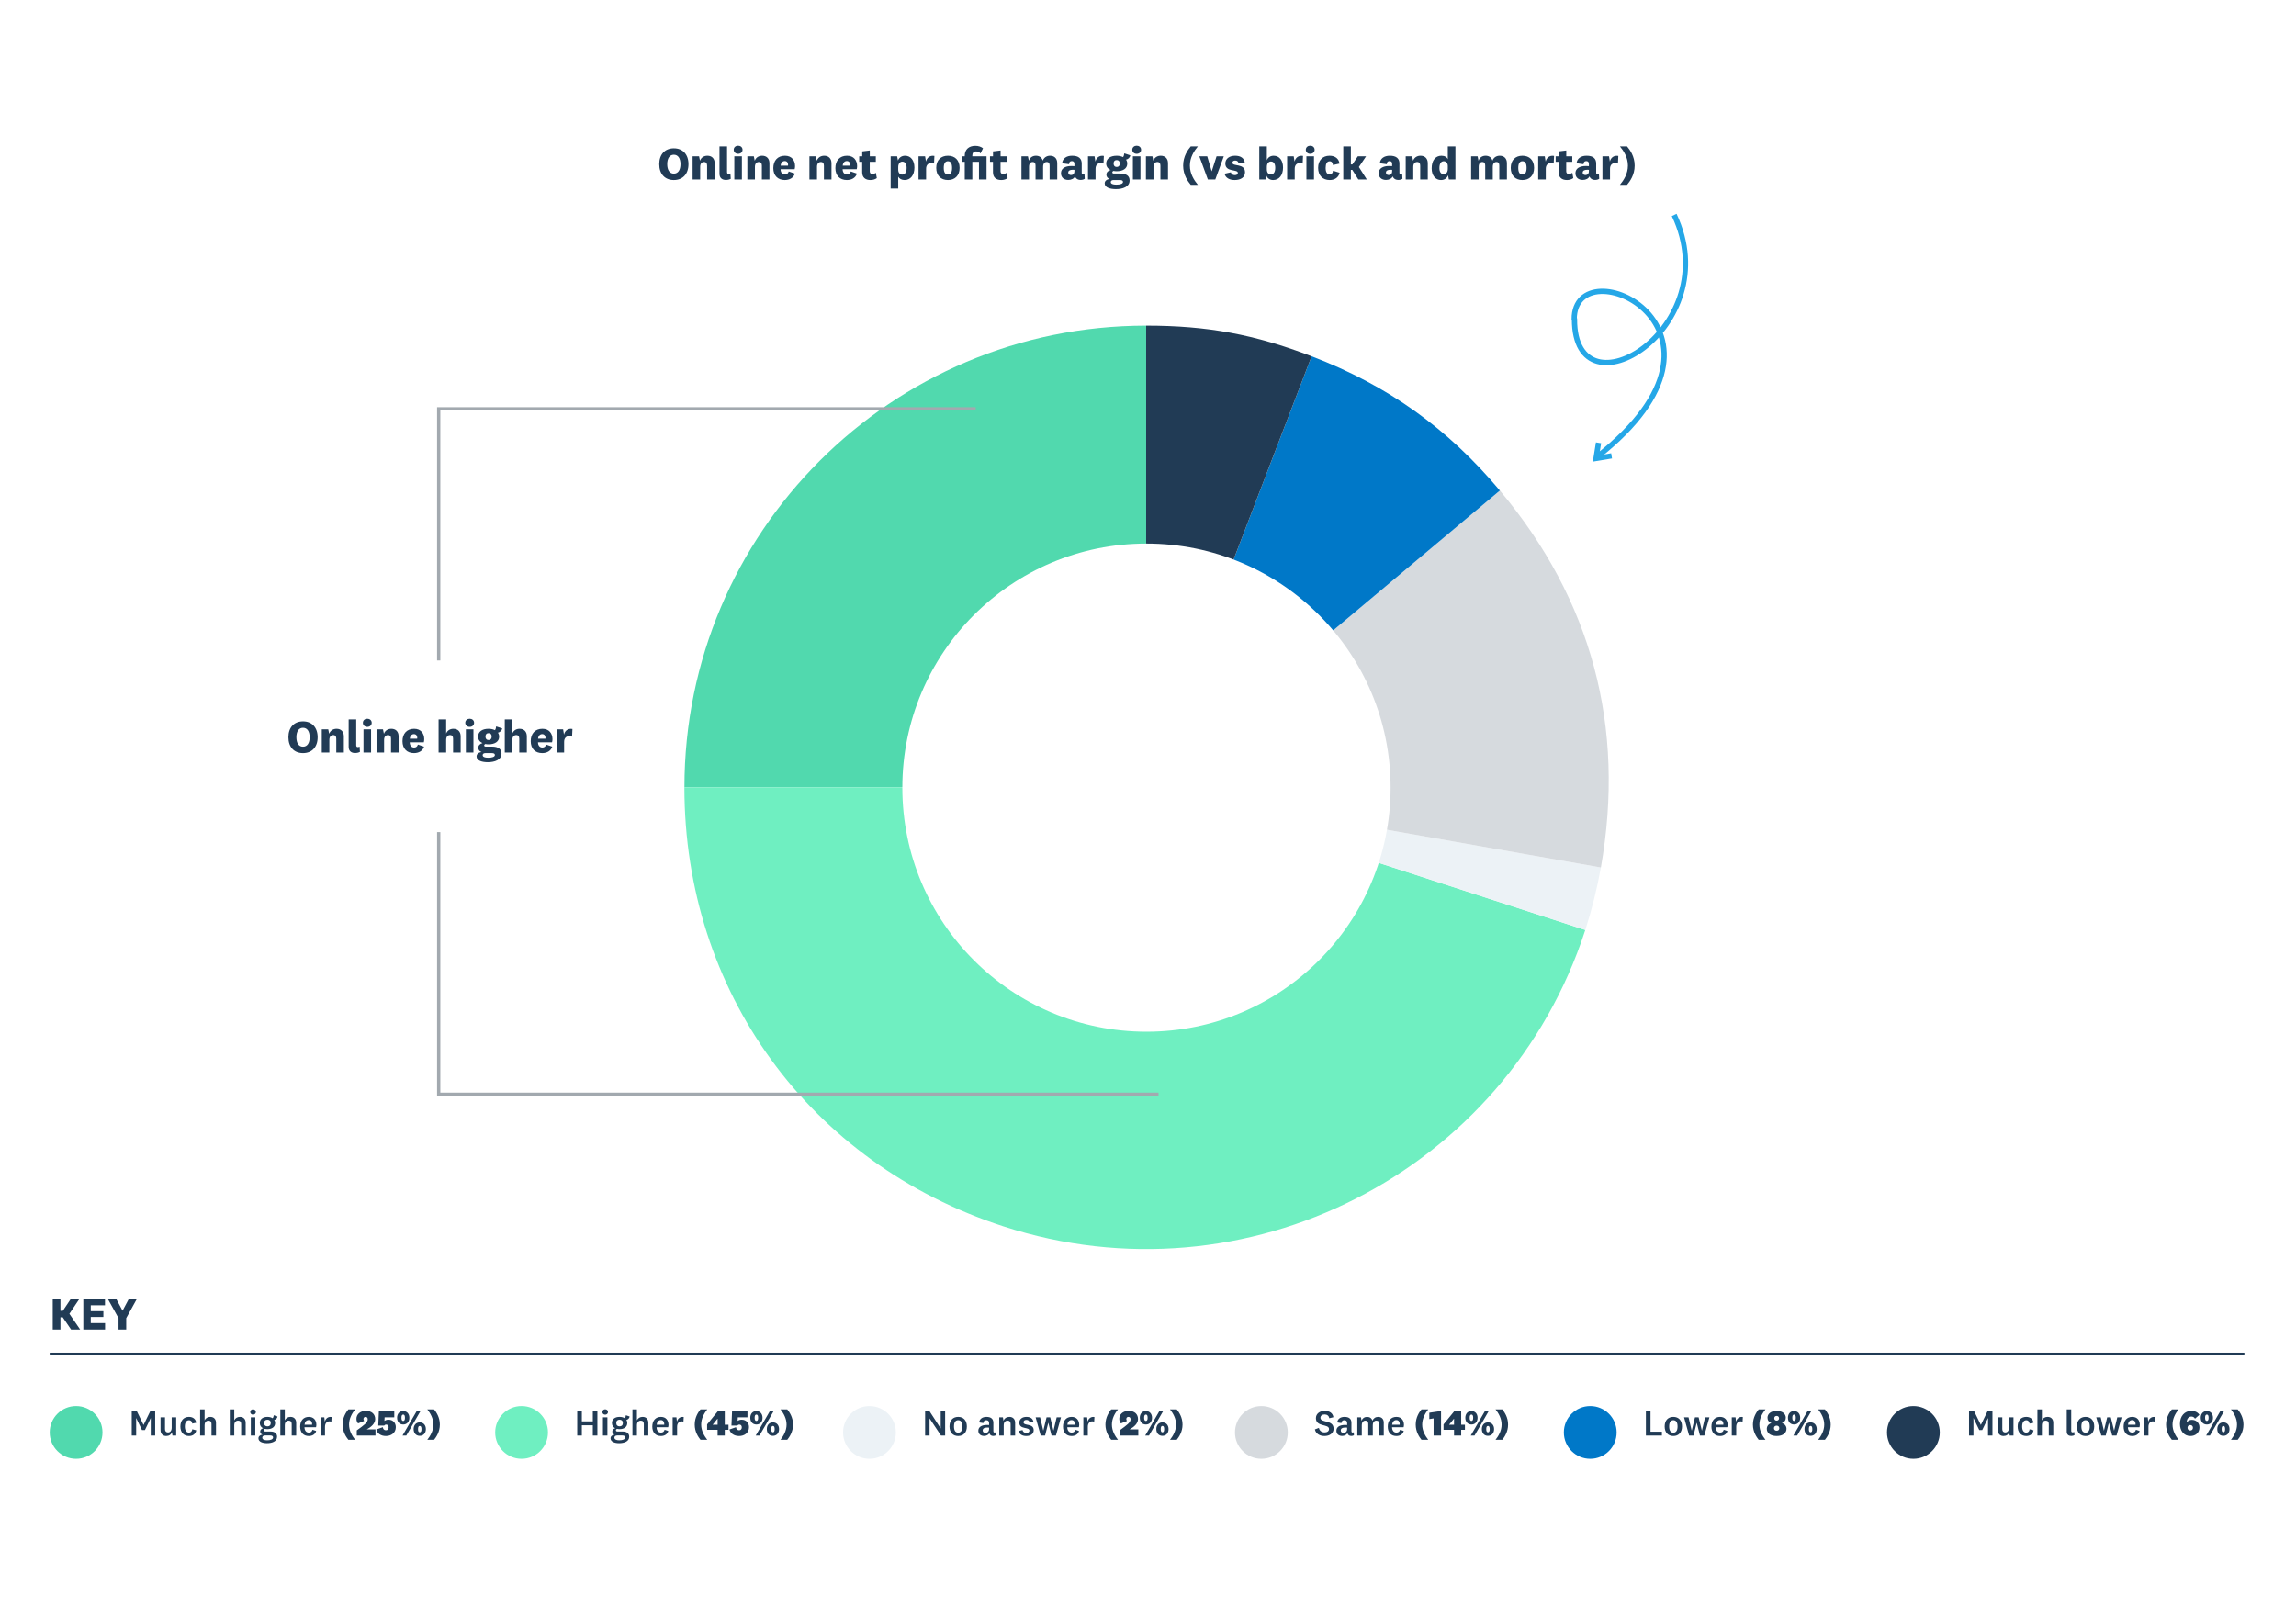 <svg width="1201" height="847" viewBox="0 0 1201 847" fill="none" xmlns="http://www.w3.org/2000/svg">
<rect width="1200" height="847" transform="translate(0.199)" fill="white"/>
<g filter="url(#filter0_d_51_7077)">
<path d="M599.536 408.52H358.016C358.016 275.128 466.151 167 599.536 167V408.52Z" fill="#51D9AE"/>
<path d="M599.538 408.519L829.244 483.157C788.012 610.022 651.766 679.433 524.89 638.215C423.398 605.238 358 515.224 358 408.509L599.538 408.519Z" fill="#6FEFC1"/>
<path d="M599.536 408.52L837.395 450.449C835.405 461.516 832.684 472.439 829.25 483.146L599.536 408.52Z" fill="#ECF2F6"/>
<path d="M599.536 408.52L784.558 253.267C832.575 310.491 850.367 376.895 837.395 450.46L599.536 408.52Z" fill="#D6DADE"/>
<path fill-rule="evenodd" clip-rule="evenodd" d="M599.536 408.52L686.09 183.031C725.941 198.33 757.119 220.57 784.558 253.267L599.536 408.52Z" fill="#0078C8"/>
<path fill-rule="evenodd" clip-rule="evenodd" d="M599.536 408.52V167C631.55 167 656.198 171.572 686.09 183.042L599.536 408.52Z" fill="#213B55"/>
</g>
<g filter="url(#filter1_i_51_7077)">
<path d="M599.698 536.38C670.224 536.38 727.397 479.211 727.397 408.69C727.397 338.169 670.224 281 599.698 281C529.173 281 472 338.169 472 408.69C472 479.211 529.173 536.38 599.698 536.38Z" fill="white"/>
</g>
<path d="M158.496 377.364C153.84 377.364 150.864 380.532 150.864 385.668C150.864 390.804 153.84 393.972 158.496 393.972C163.152 393.972 166.152 390.804 166.152 385.668C166.152 380.532 163.152 377.364 158.496 377.364ZM158.496 380.724C160.728 380.724 161.976 382.644 161.976 385.668C161.976 388.692 160.728 390.612 158.496 390.612C156.264 390.612 155.04 388.692 155.04 385.668C155.04 382.644 156.264 380.724 158.496 380.724ZM171.702 381.54H168.318V393.684H172.278V387.108C172.278 385.26 173.214 384.54 174.318 384.54C175.47 384.54 175.902 385.26 175.902 386.46V393.684H179.862V385.188C179.862 382.596 178.254 381.252 176.07 381.252C174.246 381.252 172.782 382.188 172.182 383.868L171.702 381.54ZM188.087 390.516C187.775 390.732 187.511 390.828 187.175 390.828C186.623 390.828 186.335 390.516 186.335 389.796V376.356H182.375V390.66C182.375 393.108 184.007 393.924 185.711 393.924C186.815 393.924 187.727 393.66 188.279 393.324L188.087 390.516ZM194.434 378.132C194.434 376.764 193.33 375.996 192.13 375.996C190.93 375.996 189.826 376.764 189.826 378.132C189.826 379.476 190.93 380.244 192.13 380.244C193.33 380.244 194.434 379.476 194.434 378.132ZM190.138 381.54V393.684H194.098V381.54H190.138ZM200.342 381.54H196.958V393.684H200.918V387.108C200.918 385.26 201.854 384.54 202.958 384.54C204.11 384.54 204.542 385.26 204.542 386.46V393.684H208.502V385.188C208.502 382.596 206.894 381.252 204.71 381.252C202.886 381.252 201.422 382.188 200.822 383.868L200.342 381.54ZM216.608 391.044C215.264 391.044 214.352 390.036 214.328 388.308H221.696C221.816 387.9 221.912 387.204 221.912 386.7C221.912 383.7 220.184 381.252 216.632 381.252C212.84 381.252 210.536 383.772 210.536 387.732C210.536 391.644 212.888 393.972 216.536 393.972C218.888 393.972 221.072 392.94 221.816 390.588L218.6 389.484C218.288 390.564 217.592 391.044 216.608 391.044ZM214.376 386.436C214.496 384.948 215.312 384.036 216.536 384.036C217.664 384.036 218.264 384.9 218.264 385.884C218.264 386.076 218.264 386.268 218.216 386.436H214.376ZM233.379 376.356H229.419V393.684H233.379V387.108C233.379 385.26 234.315 384.54 235.419 384.54C236.571 384.54 237.003 385.26 237.003 386.46V393.684H240.963V385.188C240.963 382.596 239.355 381.252 237.171 381.252C235.443 381.252 234.027 382.116 233.379 383.7V376.356ZM247.989 378.132C247.989 376.764 246.885 375.996 245.685 375.996C244.485 375.996 243.381 376.764 243.381 378.132C243.381 379.476 244.485 380.244 245.685 380.244C246.885 380.244 247.989 379.476 247.989 378.132ZM243.693 381.54V393.684H247.653V381.54H243.693ZM253.945 385.332C253.945 384.18 254.521 383.532 255.577 383.532C256.585 383.532 257.185 384.156 257.185 385.332C257.185 386.484 256.585 387.132 255.577 387.132C254.521 387.132 253.945 386.436 253.945 385.332ZM262.321 394.212C262.321 391.836 260.689 390.564 257.329 390.564H254.113C253.633 390.564 253.273 390.396 253.273 389.964C253.273 389.604 253.489 389.364 253.849 389.196C254.401 389.316 254.977 389.364 255.577 389.364C258.697 389.364 261.097 388.068 261.097 385.356C261.097 384.564 260.857 383.868 260.449 383.292C261.481 383.052 262.513 382.284 262.681 381.036L259.537 380.004C259.465 380.748 259.273 381.54 258.889 381.972C257.977 381.516 256.849 381.252 255.577 381.252C252.289 381.252 250.081 382.692 250.081 385.356C250.081 386.964 250.969 388.092 252.385 388.74C251.137 389.028 250.177 389.916 250.177 391.14C250.177 392.316 250.897 393.108 251.905 393.396C250.369 393.612 249.289 394.428 249.289 395.7C249.289 397.98 252.313 398.724 255.169 398.724C258.721 398.724 262.321 397.524 262.321 394.212ZM252.481 395.028C252.481 394.356 253.033 393.972 253.873 393.972H257.305C258.289 393.972 258.865 394.284 258.865 394.932C258.865 395.916 257.473 396.372 255.313 396.372C253.561 396.372 252.481 395.94 252.481 395.028ZM267.996 376.356H264.036V393.684H267.996V387.108C267.996 385.26 268.932 384.54 270.036 384.54C271.188 384.54 271.62 385.26 271.62 386.46V393.684H275.58V385.188C275.58 382.596 273.972 381.252 271.788 381.252C270.06 381.252 268.644 382.116 267.996 383.7V376.356ZM283.686 391.044C282.342 391.044 281.43 390.036 281.406 388.308H288.774C288.894 387.9 288.99 387.204 288.99 386.7C288.99 383.7 287.262 381.252 283.71 381.252C279.918 381.252 277.614 383.772 277.614 387.732C277.614 391.644 279.966 393.972 283.614 393.972C285.966 393.972 288.15 392.94 288.894 390.588L285.678 389.484C285.366 390.564 284.67 391.044 283.686 391.044ZM281.454 386.436C281.574 384.948 282.39 384.036 283.614 384.036C284.742 384.036 285.342 384.9 285.342 385.884C285.342 386.076 285.342 386.268 285.294 386.436H281.454ZM299.434 381.348C297.13 380.94 295.498 382.236 295.018 384.3L294.562 381.54H291.13V393.684H295.09V388.092C295.09 386.028 296.29 385.092 297.73 385.092C298.306 385.092 298.858 385.188 299.242 385.356L299.434 381.348Z" fill="#213B55"/>
<path d="M510.38 213.874H229.479V345.513M606 572.431H229.479V435.288" stroke="#A2A9AF" stroke-width="1.712"/>
<path d="M352.474 77.578C347.818 77.578 344.842 80.746 344.842 85.882C344.842 91.018 347.818 94.186 352.474 94.186C357.13 94.186 360.13 91.018 360.13 85.882C360.13 80.746 357.13 77.578 352.474 77.578ZM352.474 80.938C354.706 80.938 355.954 82.858 355.954 85.882C355.954 88.906 354.706 90.826 352.474 90.826C350.242 90.826 349.018 88.906 349.018 85.882C349.018 82.858 350.242 80.938 352.474 80.938ZM365.679 81.754H362.295V93.898H366.255V87.322C366.255 85.474 367.191 84.754 368.295 84.754C369.447 84.754 369.879 85.474 369.879 86.674V93.898H373.839V85.402C373.839 82.81 372.231 81.466 370.047 81.466C368.223 81.466 366.759 82.402 366.159 84.082L365.679 81.754ZM382.064 90.73C381.752 90.946 381.488 91.042 381.152 91.042C380.6 91.042 380.312 90.73 380.312 90.01V76.57H376.352V90.874C376.352 93.322 377.984 94.138 379.688 94.138C380.792 94.138 381.704 93.874 382.256 93.538L382.064 90.73ZM388.411 78.346C388.411 76.978 387.307 76.21 386.107 76.21C384.907 76.21 383.803 76.978 383.803 78.346C383.803 79.69 384.907 80.458 386.107 80.458C387.307 80.458 388.411 79.69 388.411 78.346ZM384.115 81.754V93.898H388.075V81.754H384.115ZM394.32 81.754H390.936V93.898H394.896V87.322C394.896 85.474 395.832 84.754 396.936 84.754C398.088 84.754 398.52 85.474 398.52 86.674V93.898H402.48V85.402C402.48 82.81 400.872 81.466 398.688 81.466C396.864 81.466 395.4 82.402 394.8 84.082L394.32 81.754ZM410.585 91.258C409.241 91.258 408.329 90.25 408.305 88.522H415.673C415.793 88.114 415.889 87.418 415.889 86.914C415.889 83.914 414.161 81.466 410.609 81.466C406.817 81.466 404.513 83.986 404.513 87.946C404.513 91.858 406.865 94.186 410.513 94.186C412.865 94.186 415.049 93.154 415.793 90.802L412.577 89.698C412.265 90.778 411.569 91.258 410.585 91.258ZM408.353 86.65C408.473 85.162 409.289 84.25 410.513 84.25C411.641 84.25 412.241 85.114 412.241 86.098C412.241 86.29 412.241 86.482 412.193 86.65H408.353ZM426.78 81.754H423.396V93.898H427.356V87.322C427.356 85.474 428.292 84.754 429.396 84.754C430.548 84.754 430.98 85.474 430.98 86.674V93.898H434.94V85.402C434.94 82.81 433.332 81.466 431.148 81.466C429.324 81.466 427.86 82.402 427.26 84.082L426.78 81.754ZM443.046 91.258C441.702 91.258 440.79 90.25 440.766 88.522H448.134C448.254 88.114 448.35 87.418 448.35 86.914C448.35 83.914 446.622 81.466 443.07 81.466C439.278 81.466 436.974 83.986 436.974 87.946C436.974 91.858 439.326 94.186 442.974 94.186C445.326 94.186 447.51 93.154 448.254 90.802L445.038 89.698C444.726 90.778 444.03 91.258 443.046 91.258ZM440.814 86.65C440.934 85.162 441.75 84.25 442.974 84.25C444.102 84.25 444.702 85.114 444.702 86.098C444.702 86.29 444.702 86.482 444.654 86.65H440.814ZM458.146 90.394C457.522 90.826 456.97 91.018 456.322 91.018C455.458 91.018 454.954 90.562 454.954 89.554V84.658H458.122V81.754H454.978V78.706L451.018 79.186V81.754H449.434V84.658H450.994V90.082C450.994 92.938 452.77 94.186 455.338 94.186C456.61 94.186 457.786 93.826 458.65 93.178L458.146 90.394ZM469.849 87.394C469.849 85.546 470.833 84.562 471.985 84.562C473.377 84.562 474.241 85.666 474.241 87.826C474.241 90.082 473.401 91.33 471.937 91.33C470.809 91.33 469.849 90.514 469.849 88.786V87.394ZM469.273 81.754H465.889V98.65H469.849V92.41C470.377 93.442 471.577 94.186 473.185 94.186C476.233 94.186 478.321 91.69 478.321 87.658C478.321 84.01 476.497 81.466 473.401 81.466C471.601 81.466 470.185 82.546 469.729 83.986L469.273 81.754ZM488.771 81.562C486.467 81.154 484.835 82.45 484.355 84.514L483.899 81.754H480.467V93.898H484.427V88.306C484.427 86.242 485.627 85.306 487.067 85.306C487.643 85.306 488.195 85.402 488.579 85.57L488.771 81.562ZM501.948 87.826C501.948 83.746 499.476 81.466 495.852 81.466C492.204 81.466 489.732 83.746 489.732 87.826C489.732 91.882 492.204 94.186 495.852 94.186C499.476 94.186 501.948 91.882 501.948 87.826ZM498.012 87.826C498.012 90.058 497.34 91.282 495.852 91.282C494.34 91.282 493.668 90.058 493.668 87.826C493.668 85.594 494.34 84.346 495.852 84.346C497.34 84.346 498.012 85.594 498.012 87.826ZM508.604 93.898V84.658H512.084V93.898H516.044V81.754H508.604V81.418C508.604 80.026 509.204 79.21 510.596 79.21C511.556 79.21 512.276 79.546 512.9 80.242L514.196 77.554C513.164 76.762 511.844 76.282 510.164 76.282C506.756 76.282 504.644 78.25 504.644 81.394V81.754H503.084V84.658H504.644V93.898H508.604ZM526.56 90.394C525.936 90.826 525.384 91.018 524.736 91.018C523.872 91.018 523.368 90.562 523.368 89.554V84.658H526.536V81.754H523.392V78.706L519.432 79.186V81.754H517.848V84.658H519.408V90.082C519.408 92.938 521.184 94.186 523.752 94.186C525.024 94.186 526.2 93.826 527.064 93.178L526.56 90.394ZM545.463 84.034C544.983 82.354 543.615 81.466 541.887 81.466C540.183 81.466 538.719 82.378 538.167 84.082L537.687 81.754H534.303V93.898H538.263V87.298C538.263 85.474 539.127 84.754 540.135 84.754C541.287 84.754 541.671 85.45 541.671 86.65V93.898H545.631V87.298C545.631 85.474 546.519 84.754 547.503 84.754C548.679 84.754 549.039 85.45 549.039 86.65V93.898H553.023V85.354C553.023 82.762 551.415 81.466 549.255 81.466C547.527 81.466 546.063 82.402 545.463 84.034ZM565.829 85.546C565.829 82.978 564.269 81.466 560.813 81.466C557.741 81.466 555.797 82.978 555.581 85.402L559.205 85.906C559.205 84.874 559.709 84.274 560.645 84.274C561.557 84.274 562.013 84.802 562.013 85.69V86.914C561.605 86.89 560.981 86.842 560.501 86.842C557.069 86.842 554.981 88.186 554.981 90.61C554.981 92.842 556.541 94.138 558.821 94.138C560.429 94.138 561.821 93.418 562.325 92.242C562.421 92.554 562.541 92.818 562.733 93.034C563.261 93.73 564.125 94.138 565.229 94.138C566.045 94.138 566.861 93.922 567.413 93.538L567.269 90.97C567.077 91.138 566.861 91.234 566.597 91.234C566.165 91.234 565.829 90.994 565.829 90.37V85.546ZM562.013 89.578C562.013 91.042 561.101 91.57 560.213 91.57C559.301 91.57 558.773 91.066 558.773 90.298C558.773 89.314 559.589 88.81 561.173 88.81C561.485 88.81 561.797 88.834 562.013 88.858V89.578ZM577.411 81.562C575.107 81.154 573.475 82.45 572.995 84.514L572.539 81.754H569.107V93.898H573.067V88.306C573.067 86.242 574.267 85.306 575.707 85.306C576.283 85.306 576.835 85.402 577.219 85.57L577.411 81.562ZM582.5 85.546C582.5 84.394 583.076 83.746 584.132 83.746C585.14 83.746 585.74 84.37 585.74 85.546C585.74 86.698 585.14 87.346 584.132 87.346C583.076 87.346 582.5 86.65 582.5 85.546ZM590.876 94.426C590.876 92.05 589.244 90.778 585.884 90.778H582.668C582.188 90.778 581.828 90.61 581.828 90.178C581.828 89.818 582.044 89.578 582.404 89.41C582.956 89.53 583.532 89.578 584.132 89.578C587.252 89.578 589.652 88.282 589.652 85.57C589.652 84.778 589.412 84.082 589.004 83.506C590.036 83.266 591.068 82.498 591.236 81.25L588.092 80.218C588.02 80.962 587.828 81.754 587.444 82.186C586.532 81.73 585.404 81.466 584.132 81.466C580.844 81.466 578.636 82.906 578.636 85.57C578.636 87.178 579.524 88.306 580.94 88.954C579.692 89.242 578.732 90.13 578.732 91.354C578.732 92.53 579.452 93.322 580.46 93.61C578.924 93.826 577.844 94.642 577.844 95.914C577.844 98.194 580.868 98.938 583.724 98.938C587.276 98.938 590.876 97.738 590.876 94.426ZM581.036 95.242C581.036 94.57 581.588 94.186 582.428 94.186H585.86C586.844 94.186 587.42 94.498 587.42 95.146C587.42 96.13 586.028 96.586 583.868 96.586C582.116 96.586 581.036 96.154 581.036 95.242ZM596.888 78.346C596.888 76.978 595.784 76.21 594.584 76.21C593.384 76.21 592.28 76.978 592.28 78.346C592.28 79.69 593.384 80.458 594.584 80.458C595.784 80.458 596.888 79.69 596.888 78.346ZM592.592 81.754V93.898H596.552V81.754H592.592ZM602.796 81.754H599.412V93.898H603.372V87.322C603.372 85.474 604.308 84.754 605.412 84.754C606.564 84.754 606.996 85.474 606.996 86.674V93.898H610.956V85.402C610.956 82.81 609.348 81.466 607.164 81.466C605.34 81.466 603.876 82.402 603.276 84.082L602.796 81.754ZM618.885 86.626C618.885 91.546 621.405 94.93 622.869 96.682H626.589C624.621 94.306 622.413 90.898 622.413 86.626C622.413 82.354 624.621 78.946 626.589 76.57H622.869C621.405 78.322 618.885 81.706 618.885 86.626ZM633.803 89.578L631.475 81.754H627.347L631.811 93.898H635.699L640.163 81.754H636.371L633.851 89.578H633.803ZM640.545 90.874C641.073 93.106 643.185 94.186 645.825 94.186C648.993 94.186 651.249 92.77 651.249 90.13C651.249 85.282 644.649 87.274 644.649 85.138C644.649 84.418 645.201 83.986 646.113 83.986C647.145 83.986 647.745 84.538 647.841 85.378L651.129 84.994C650.769 82.738 648.969 81.466 646.089 81.466C643.257 81.466 640.953 82.882 640.953 85.546C640.953 90.25 647.505 88.354 647.505 90.466C647.505 91.234 646.857 91.618 645.849 91.618C644.841 91.618 644.025 91.018 643.857 90.13L640.545 90.874ZM662.669 76.57H658.709V93.898H661.949L662.453 91.858C662.957 93.322 664.301 94.186 665.957 94.186C669.053 94.186 671.141 91.69 671.141 87.658C671.141 84.01 669.317 81.466 666.221 81.466C664.517 81.466 663.149 82.402 662.669 83.842V76.57ZM662.669 87.346C662.669 85.45 663.653 84.49 664.805 84.49C666.197 84.49 667.061 85.594 667.061 87.754C667.061 90.034 666.221 91.258 664.757 91.258C663.629 91.258 662.669 90.442 662.669 88.57V87.346ZM681.591 81.562C679.287 81.154 677.655 82.45 677.175 84.514L676.719 81.754H673.287V93.898H677.247V88.306C677.247 86.242 678.447 85.306 679.887 85.306C680.463 85.306 681.015 85.402 681.399 85.57L681.591 81.562ZM687.661 78.346C687.661 76.978 686.557 76.21 685.357 76.21C684.157 76.21 683.053 76.978 683.053 78.346C683.053 79.69 684.157 80.458 685.357 80.458C686.557 80.458 687.661 79.69 687.661 78.346ZM683.365 81.754V93.898H687.325V81.754H683.365ZM689.49 87.826C689.49 91.786 691.866 94.186 695.562 94.186C698.274 94.186 700.266 92.746 700.722 90.37L697.29 89.314C697.17 90.538 696.522 91.258 695.538 91.258C694.122 91.258 693.426 90.01 693.426 87.826C693.426 85.762 694.074 84.37 695.538 84.37C696.642 84.37 697.146 85.234 697.242 86.338L700.65 85.594C700.41 83.122 698.49 81.466 695.466 81.466C691.866 81.466 689.49 83.866 689.49 87.826ZM710.814 87.37L714.582 81.754H710.262L707.406 86.026H706.614V76.57H702.654V93.898H706.614V88.882H707.382L710.526 93.898H714.966L710.814 87.37ZM732.024 85.546C732.024 82.978 730.464 81.466 727.008 81.466C723.936 81.466 721.992 82.978 721.776 85.402L725.4 85.906C725.4 84.874 725.904 84.274 726.84 84.274C727.752 84.274 728.208 84.802 728.208 85.69V86.914C727.8 86.89 727.176 86.842 726.696 86.842C723.264 86.842 721.176 88.186 721.176 90.61C721.176 92.842 722.736 94.138 725.016 94.138C726.624 94.138 728.016 93.418 728.52 92.242C728.616 92.554 728.736 92.818 728.928 93.034C729.456 93.73 730.32 94.138 731.424 94.138C732.24 94.138 733.056 93.922 733.608 93.538L733.464 90.97C733.272 91.138 733.056 91.234 732.792 91.234C732.36 91.234 732.024 90.994 732.024 90.37V85.546ZM728.208 89.578C728.208 91.042 727.296 91.57 726.408 91.57C725.496 91.57 724.968 91.066 724.968 90.298C724.968 89.314 725.784 88.81 727.368 88.81C727.68 88.81 727.992 88.834 728.208 88.858V89.578ZM738.687 81.754H735.303V93.898H739.263V87.322C739.263 85.474 740.199 84.754 741.303 84.754C742.455 84.754 742.887 85.474 742.887 86.674V93.898H746.847V85.402C746.847 82.81 745.239 81.466 743.055 81.466C741.231 81.466 739.767 82.402 739.167 84.082L738.687 81.754ZM757.328 88.306C757.328 90.202 756.344 91.114 755.168 91.114C753.8 91.114 752.936 90.01 752.936 87.946C752.936 85.546 753.8 84.346 755.24 84.346C756.296 84.346 757.328 85.162 757.328 86.866V88.306ZM757.88 93.898H761.312V76.57H757.328V83.314C756.896 82.21 755.696 81.466 753.992 81.466C750.944 81.466 748.88 83.842 748.88 88.09C748.88 91.954 751.04 94.186 753.752 94.186C755.504 94.186 756.92 93.322 757.424 91.666L757.88 93.898ZM780.681 84.034C780.201 82.354 778.833 81.466 777.105 81.466C775.401 81.466 773.937 82.378 773.385 84.082L772.905 81.754H769.521V93.898H773.481V87.298C773.481 85.474 774.345 84.754 775.353 84.754C776.505 84.754 776.889 85.45 776.889 86.65V93.898H780.849V87.298C780.849 85.474 781.737 84.754 782.721 84.754C783.897 84.754 784.257 85.45 784.257 86.65V93.898H788.241V85.354C788.241 82.762 786.633 81.466 784.473 81.466C782.745 81.466 781.281 82.402 780.681 84.034ZM802.463 87.826C802.463 83.746 799.991 81.466 796.367 81.466C792.719 81.466 790.247 83.746 790.247 87.826C790.247 91.882 792.719 94.186 796.367 94.186C799.991 94.186 802.463 91.882 802.463 87.826ZM798.527 87.826C798.527 90.058 797.855 91.282 796.367 91.282C794.855 91.282 794.183 90.058 794.183 87.826C794.183 85.594 794.855 84.346 796.367 84.346C797.855 84.346 798.527 85.594 798.527 87.826ZM812.911 81.562C810.607 81.154 808.975 82.45 808.495 84.514L808.039 81.754H804.607V93.898H808.567V88.306C808.567 86.242 809.767 85.306 811.207 85.306C811.783 85.306 812.335 85.402 812.719 85.57L812.911 81.562ZM822.459 90.394C821.835 90.826 821.283 91.018 820.635 91.018C819.771 91.018 819.267 90.562 819.267 89.554V84.658H822.435V81.754H819.291V78.706L815.331 79.186V81.754H813.747V84.658H815.307V90.082C815.307 92.938 817.083 94.186 819.651 94.186C820.923 94.186 822.099 93.826 822.963 93.178L822.459 90.394ZM834.938 85.546C834.938 82.978 833.378 81.466 829.922 81.466C826.85 81.466 824.906 82.978 824.69 85.402L828.314 85.906C828.314 84.874 828.818 84.274 829.754 84.274C830.666 84.274 831.122 84.802 831.122 85.69V86.914C830.714 86.89 830.09 86.842 829.61 86.842C826.178 86.842 824.09 88.186 824.09 90.61C824.09 92.842 825.65 94.138 827.93 94.138C829.538 94.138 830.93 93.418 831.434 92.242C831.53 92.554 831.65 92.818 831.842 93.034C832.37 93.73 833.234 94.138 834.338 94.138C835.154 94.138 835.97 93.922 836.522 93.538L836.378 90.97C836.186 91.138 835.97 91.234 835.706 91.234C835.274 91.234 834.938 90.994 834.938 90.37V85.546ZM831.122 89.578C831.122 91.042 830.21 91.57 829.322 91.57C828.41 91.57 827.882 91.066 827.882 90.298C827.882 89.314 828.698 88.81 830.282 88.81C830.594 88.81 830.906 88.834 831.122 88.858V89.578ZM846.521 81.562C844.217 81.154 842.585 82.45 842.105 84.514L841.649 81.754H838.217V93.898H842.177V88.306C842.177 86.242 843.377 85.306 844.817 85.306C845.393 85.306 845.945 85.402 846.329 85.57L846.521 81.562ZM851.079 76.57H847.359C849.327 78.946 851.535 82.354 851.535 86.626C851.535 90.898 849.327 94.306 847.359 96.682H851.079C852.543 94.93 855.063 91.546 855.063 86.626C855.063 81.706 852.543 78.322 851.079 76.57Z" fill="#213B55"/>
<path d="M41.936 695.521L36.296 687.289L41.528 679.489H37.04L32.864 685.729H31.616V679.489H27.584V695.521H31.616V689.113H32.816L37.184 695.521H41.936ZM54.968 692.161H47.48V688.945H54.08V685.921H47.48V682.849H54.92V679.489H43.592V695.521H54.968V692.161ZM64.085 685.633L60.797 679.489H56.405L61.997 689.569V695.521H66.029V689.569L71.597 679.489H67.397L64.133 685.633H64.085Z" fill="#213B55"/>
<line x1="26" y1="708.31" x2="1174" y2="708.31" stroke="#213B55" stroke-width="1.381"/>
<path d="M875.739 112.428C903.655 171.712 823.586 219.604 823.586 167.141L823.436 166.991C823.436 128.242 920.614 171.712 835.667 238.791" stroke="#25A7E7" stroke-width="2.761" stroke-miterlimit="10"/>
<path d="M836.164 231.634L834.851 239.815L842.998 238.467" stroke="#25A7E7" stroke-width="2.761" stroke-miterlimit="10"/>
<g filter="url(#filter2_d_51_7077)">
<circle cx="39.805" cy="745.805" r="13.805" fill="#51D9AE"/>
</g>
<path d="M78.835 741.861H78.873L78.854 744.274V751H81.172V738.308H78.569L75.111 745.414H75.073L71.615 738.308H68.917V751H71.235V744.274L71.216 741.861H71.254L74.275 748.112H75.814L78.835 741.861ZM90.211 751H92.168V741.443H89.812V746.839C89.812 748.606 88.938 749.366 87.855 749.366C86.867 749.366 86.316 748.72 86.316 747.618V741.443H83.979V748.15C83.979 750.24 85.366 751.228 86.943 751.228C88.406 751.228 89.489 750.563 89.926 749.214L90.211 751ZM94.357 746.231C94.357 749.347 96.124 751.228 98.879 751.228C100.912 751.228 102.337 750.107 102.66 748.245L100.589 747.694C100.494 748.739 99.867 749.461 98.879 749.461C97.416 749.461 96.694 748.188 96.694 746.231C96.694 744.293 97.416 742.982 98.86 742.982C99.924 742.982 100.494 743.761 100.57 744.73L102.622 744.293C102.432 742.45 101.007 741.215 98.841 741.215C96.124 741.215 94.357 743.096 94.357 746.231ZM107.025 737.282H104.688V751H107.025V745.642C107.025 743.875 107.956 743.191 109.077 743.191C110.16 743.191 110.635 743.894 110.635 744.958V751H112.991V744.312C112.991 742.317 111.756 741.215 110.008 741.215C108.678 741.215 107.576 741.842 107.025 743.039V737.282ZM122.537 737.282H120.2V751H122.537V745.642C122.537 743.875 123.468 743.191 124.589 743.191C125.672 743.191 126.147 743.894 126.147 744.958V751H128.503V744.312C128.503 742.317 127.268 741.215 125.52 741.215C124.19 741.215 123.088 741.842 122.537 743.039V737.282ZM133.844 738.65C133.844 737.795 133.16 737.244 132.362 737.244C131.564 737.244 130.899 737.795 130.899 738.65C130.899 739.505 131.564 740.056 132.362 740.056C133.16 740.056 133.844 739.505 133.844 738.65ZM131.203 741.443V751H133.54V741.443H131.203ZM138.166 744.426C138.166 743.305 138.831 742.697 139.895 742.697C140.959 742.697 141.624 743.286 141.624 744.426C141.624 745.566 140.959 746.174 139.895 746.174C138.831 746.174 138.166 745.547 138.166 744.426ZM144.93 751.589C144.93 749.86 143.733 748.872 141.396 748.872H138.793C138.299 748.872 137.976 748.682 137.976 748.264C137.976 747.903 138.166 747.656 138.546 747.485C138.964 747.58 139.42 747.637 139.895 747.637C142.232 747.637 143.923 746.516 143.923 744.426C143.923 743.818 143.771 743.267 143.467 742.811C144.303 742.621 145.025 741.956 145.158 741.025L143.201 740.36C143.125 740.968 142.973 741.595 142.574 741.918C141.871 741.462 140.959 741.215 139.895 741.215C137.501 741.215 135.905 742.374 135.905 744.426C135.905 745.699 136.57 746.649 137.634 747.162C136.779 747.39 136.095 747.998 136.095 748.891C136.095 749.67 136.57 750.259 137.311 750.487C136.057 750.677 135.183 751.38 135.183 752.425C135.183 754.287 137.425 754.99 139.667 754.99C142.251 754.99 144.93 754.116 144.93 751.589ZM137.197 752.083C137.197 751.361 137.786 750.943 138.622 750.943H141.339C142.346 750.943 142.84 751.304 142.84 751.95C142.84 752.995 141.491 753.47 139.705 753.47C138.299 753.47 137.197 753.052 137.197 752.083ZM148.977 737.282H146.64V751H148.977V745.642C148.977 743.875 149.908 743.191 151.029 743.191C152.112 743.191 152.587 743.894 152.587 744.958V751H154.943V744.312C154.943 742.317 153.708 741.215 151.96 741.215C150.63 741.215 149.528 741.842 148.977 743.039V737.282ZM161.538 749.442C160.151 749.442 159.315 748.397 159.258 746.63H165.3C165.395 746.364 165.49 745.851 165.49 745.357C165.49 743.039 164.141 741.215 161.538 741.215C158.764 741.215 157.016 743.172 157.016 746.288C157.016 749.442 158.764 751.228 161.519 751.228C163.286 751.228 164.882 750.449 165.395 748.587L163.457 747.96C163.191 749.005 162.507 749.442 161.538 749.442ZM159.296 745.338C159.448 743.818 160.246 742.906 161.5 742.906C162.659 742.906 163.267 743.799 163.267 744.863C163.267 744.996 163.267 745.186 163.248 745.338H159.296ZM173.458 741.291C171.653 740.949 170.304 742.089 169.905 743.761L169.639 741.443H167.663V751H170V746.383C170 744.521 171.026 743.552 172.356 743.552C172.698 743.552 173.097 743.609 173.325 743.685L173.458 741.291ZM179.21 745.243C179.21 749.081 181.091 751.76 182.231 753.204H185.765C184.188 751.171 182.592 748.492 182.592 745.243C182.592 741.994 184.188 739.315 185.765 737.282H182.231C181.091 738.726 179.21 741.405 179.21 745.243ZM196.41 747.77H191.831C194.092 746.573 196.258 744.711 196.258 742.374C196.258 739.942 194.605 738.08 191.413 738.08C188.183 738.08 186.454 740.075 186.454 742.222C186.454 743.191 186.777 744.046 187.309 744.635L190.501 743.343C190.292 743.058 190.121 742.754 190.121 742.393C190.121 741.728 190.539 741.215 191.223 741.215C191.926 741.215 192.363 741.728 192.363 742.469C192.363 744.122 190.615 745.395 186.625 748.283V751H196.41V747.77ZM197.865 745.775H200.943C201.152 745.49 201.494 745.243 202.026 745.243C202.786 745.243 203.28 745.813 203.28 746.668C203.28 747.656 202.748 748.226 201.855 748.226C200.981 748.226 200.335 747.599 200.259 746.611L196.82 747.808C197.295 749.803 199.138 751.228 201.874 751.228C204.534 751.228 207.042 749.67 207.042 746.573C207.042 744.35 205.579 742.697 203.166 742.697C202.33 742.697 201.551 743.001 201.095 743.343L201.19 741.443H206.244V738.308H198.188L197.865 745.775ZM210.912 738.175C208.936 738.175 207.72 739.638 207.72 741.69C207.72 743.742 208.936 745.205 210.912 745.205C212.888 745.205 214.123 743.742 214.123 741.69C214.123 739.638 212.888 738.175 210.912 738.175ZM210.551 751H212.527L219.88 738.308H217.904L210.551 751ZM210.912 739.999C211.596 739.999 211.824 740.683 211.824 741.69C211.824 742.697 211.596 743.362 210.912 743.362C210.228 743.362 210 742.697 210 741.69C210 740.683 210.228 739.999 210.912 739.999ZM219.557 744.103C217.581 744.103 216.365 745.566 216.365 747.618C216.365 749.67 217.581 751.133 219.557 751.133C221.533 751.133 222.768 749.67 222.768 747.618C222.768 745.566 221.533 744.103 219.557 744.103ZM219.557 745.946C220.241 745.946 220.469 746.611 220.469 747.618C220.469 748.625 220.241 749.309 219.557 749.309C218.892 749.309 218.664 748.625 218.664 747.618C218.664 746.611 218.892 745.946 219.557 745.946ZM227.057 737.282H223.523C225.1 739.315 226.696 741.994 226.696 745.243C226.696 748.492 225.1 751.171 223.523 753.204H227.057C228.197 751.76 230.078 749.081 230.078 745.243C230.078 741.405 228.197 738.726 227.057 737.282Z" fill="#213B55"/>
<g filter="url(#filter3_d_51_7077)">
<circle cx="272.832" cy="745.805" r="13.805" fill="#6FEFC1"/>
</g>
<path d="M304.356 751V745.623H310.094V751H312.488V738.308H310.094V743.552H304.356V738.308H301.943V751H304.356ZM318.034 738.65C318.034 737.795 317.35 737.244 316.552 737.244C315.754 737.244 315.089 737.795 315.089 738.65C315.089 739.505 315.754 740.056 316.552 740.056C317.35 740.056 318.034 739.505 318.034 738.65ZM315.393 741.443V751H317.73V741.443H315.393ZM322.357 744.426C322.357 743.305 323.022 742.697 324.086 742.697C325.15 742.697 325.815 743.286 325.815 744.426C325.815 745.566 325.15 746.174 324.086 746.174C323.022 746.174 322.357 745.547 322.357 744.426ZM329.121 751.589C329.121 749.86 327.924 748.872 325.587 748.872H322.984C322.49 748.872 322.167 748.682 322.167 748.264C322.167 747.903 322.357 747.656 322.737 747.485C323.155 747.58 323.611 747.637 324.086 747.637C326.423 747.637 328.114 746.516 328.114 744.426C328.114 743.818 327.962 743.267 327.658 742.811C328.494 742.621 329.216 741.956 329.349 741.025L327.392 740.36C327.316 740.968 327.164 741.595 326.765 741.918C326.062 741.462 325.15 741.215 324.086 741.215C321.692 741.215 320.096 742.374 320.096 744.426C320.096 745.699 320.761 746.649 321.825 747.162C320.97 747.39 320.286 747.998 320.286 748.891C320.286 749.67 320.761 750.259 321.502 750.487C320.248 750.677 319.374 751.38 319.374 752.425C319.374 754.287 321.616 754.99 323.858 754.99C326.442 754.99 329.121 754.116 329.121 751.589ZM321.388 752.083C321.388 751.361 321.977 750.943 322.813 750.943H325.53C326.537 750.943 327.031 751.304 327.031 751.95C327.031 752.995 325.682 753.47 323.896 753.47C322.49 753.47 321.388 753.052 321.388 752.083ZM333.168 737.282H330.831V751H333.168V745.642C333.168 743.875 334.099 743.191 335.22 743.191C336.303 743.191 336.778 743.894 336.778 744.958V751H339.134V744.312C339.134 742.317 337.899 741.215 336.151 741.215C334.821 741.215 333.719 741.842 333.168 743.039V737.282ZM345.729 749.442C344.342 749.442 343.506 748.397 343.449 746.63H349.491C349.586 746.364 349.681 745.851 349.681 745.357C349.681 743.039 348.332 741.215 345.729 741.215C342.955 741.215 341.207 743.172 341.207 746.288C341.207 749.442 342.955 751.228 345.71 751.228C347.477 751.228 349.073 750.449 349.586 748.587L347.648 747.96C347.382 749.005 346.698 749.442 345.729 749.442ZM343.487 745.338C343.639 743.818 344.437 742.906 345.691 742.906C346.85 742.906 347.458 743.799 347.458 744.863C347.458 744.996 347.458 745.186 347.439 745.338H343.487ZM357.648 741.291C355.843 740.949 354.494 742.089 354.095 743.761L353.829 741.443H351.853V751H354.19V746.383C354.19 744.521 355.216 743.552 356.546 743.552C356.888 743.552 357.287 743.609 357.515 743.685L357.648 741.291ZM363.4 745.243C363.4 749.081 365.281 751.76 366.421 753.204H369.955C368.378 751.171 366.782 748.492 366.782 745.243C366.782 741.994 368.378 739.315 369.955 737.282H366.421C365.281 738.726 363.4 741.405 363.4 745.243ZM375.373 751H379.116V747.979H381.073V745.319H379.116V738.308H375.449L369.882 745.148V747.979H375.373V751ZM375.297 742.203H375.373V745.319H372.846V745.243L375.297 742.203ZM382.612 745.775H385.69C385.899 745.49 386.241 745.243 386.773 745.243C387.533 745.243 388.027 745.813 388.027 746.668C388.027 747.656 387.495 748.226 386.602 748.226C385.728 748.226 385.082 747.599 385.006 746.611L381.567 747.808C382.042 749.803 383.885 751.228 386.621 751.228C389.281 751.228 391.789 749.67 391.789 746.573C391.789 744.35 390.326 742.697 387.913 742.697C387.077 742.697 386.298 743.001 385.842 743.343L385.937 741.443H390.991V738.308H382.935L382.612 745.775ZM395.659 738.175C393.683 738.175 392.467 739.638 392.467 741.69C392.467 743.742 393.683 745.205 395.659 745.205C397.635 745.205 398.87 743.742 398.87 741.69C398.87 739.638 397.635 738.175 395.659 738.175ZM395.298 751H397.274L404.627 738.308H402.651L395.298 751ZM395.659 739.999C396.343 739.999 396.571 740.683 396.571 741.69C396.571 742.697 396.343 743.362 395.659 743.362C394.975 743.362 394.747 742.697 394.747 741.69C394.747 740.683 394.975 739.999 395.659 739.999ZM404.304 744.103C402.328 744.103 401.112 745.566 401.112 747.618C401.112 749.67 402.328 751.133 404.304 751.133C406.28 751.133 407.515 749.67 407.515 747.618C407.515 745.566 406.28 744.103 404.304 744.103ZM404.304 745.946C404.988 745.946 405.216 746.611 405.216 747.618C405.216 748.625 404.988 749.309 404.304 749.309C403.639 749.309 403.411 748.625 403.411 747.618C403.411 746.611 403.639 745.946 404.304 745.946ZM411.804 737.282H408.27C409.847 739.315 411.443 741.994 411.443 745.243C411.443 748.492 409.847 751.171 408.27 753.204H411.804C412.944 751.76 414.825 749.081 414.825 745.243C414.825 741.405 412.944 738.726 411.804 737.282Z" fill="#213B55"/>
<g filter="url(#filter4_d_51_7077)">
<circle cx="659.805" cy="745.805" r="13.805" fill="#D6DADE"/>
</g>
<path d="M692.831 751.228C695.396 751.228 697.581 749.898 697.581 747.428C697.581 742.545 690.703 744.502 690.703 741.709C690.703 740.664 691.558 739.942 692.907 739.942C694.18 739.942 695.149 740.683 695.32 741.937L697.486 741.386C697.106 739.125 695.377 738.08 692.888 738.08C690.38 738.08 688.328 739.543 688.328 741.899C688.328 746.649 695.187 744.787 695.187 747.561C695.187 748.777 694.142 749.347 692.85 749.347C691.368 749.347 690.152 748.473 689.905 746.972L687.796 747.77C688.271 749.936 690.171 751.228 692.831 751.228ZM706.914 744.293C706.914 742.279 705.679 741.215 703.304 741.215C701.176 741.215 699.675 742.279 699.485 744.122L701.689 744.464C701.708 743.533 702.202 742.963 703.19 742.963C704.178 742.963 704.672 743.514 704.672 744.426V745.49C704.33 745.452 703.912 745.433 703.627 745.433C700.644 745.433 699.048 746.573 699.048 748.473C699.048 750.202 700.302 751.19 702.05 751.19C703.285 751.19 704.425 750.639 704.805 749.632C704.881 749.898 704.976 750.126 705.09 750.335C705.451 750.886 706.059 751.19 706.857 751.19C707.351 751.19 707.883 751.057 708.225 750.829L708.13 749.233C707.997 749.347 707.788 749.423 707.579 749.423C707.18 749.423 706.914 749.233 706.914 748.682V744.293ZM704.672 747.504C704.672 749.005 703.722 749.594 702.772 749.594C701.86 749.594 701.328 749.081 701.328 748.321C701.328 747.276 702.221 746.782 703.893 746.782C704.178 746.782 704.463 746.82 704.672 746.839V747.504ZM717.897 743.229C717.536 741.937 716.491 741.215 715.123 741.215C713.774 741.215 712.634 741.956 712.197 743.286L711.912 741.443H709.993V751H712.33V745.642C712.33 743.894 713.204 743.191 714.211 743.191C715.313 743.191 715.731 743.875 715.731 744.939V751H718.087V745.623C718.087 743.875 718.961 743.191 719.949 743.191C721.07 743.191 721.488 743.875 721.488 744.939V751H723.825V744.236C723.825 742.241 722.59 741.215 720.88 741.215C719.512 741.215 718.41 741.975 717.897 743.229ZM730.439 749.442C729.052 749.442 728.216 748.397 728.159 746.63H734.201C734.296 746.364 734.391 745.851 734.391 745.357C734.391 743.039 733.042 741.215 730.439 741.215C727.665 741.215 725.917 743.172 725.917 746.288C725.917 749.442 727.665 751.228 730.42 751.228C732.187 751.228 733.783 750.449 734.296 748.587L732.358 747.96C732.092 749.005 731.408 749.442 730.439 749.442ZM728.197 745.338C728.349 743.818 729.147 742.906 730.401 742.906C731.56 742.906 732.168 743.799 732.168 744.863C732.168 744.996 732.168 745.186 732.149 745.338H728.197ZM740.54 745.243C740.54 749.081 742.421 751.76 743.561 753.204H747.095C745.518 751.171 743.922 748.492 743.922 745.243C743.922 741.994 745.518 739.315 747.095 737.282H743.561C742.421 738.726 740.54 741.405 740.54 745.243ZM753.788 751V738.137L747.651 739.049V742.374L749.893 742.013V751H753.788ZM760.584 751H764.327V747.979H766.284V745.319H764.327V738.308H760.66L755.093 745.148V747.979H760.584V751ZM760.508 742.203H760.584V745.319H758.057V745.243L760.508 742.203ZM769.681 738.175C767.705 738.175 766.489 739.638 766.489 741.69C766.489 743.742 767.705 745.205 769.681 745.205C771.657 745.205 772.892 743.742 772.892 741.69C772.892 739.638 771.657 738.175 769.681 738.175ZM769.32 751H771.296L778.649 738.308H776.673L769.32 751ZM769.681 739.999C770.365 739.999 770.593 740.683 770.593 741.69C770.593 742.697 770.365 743.362 769.681 743.362C768.997 743.362 768.769 742.697 768.769 741.69C768.769 740.683 768.997 739.999 769.681 739.999ZM778.326 744.103C776.35 744.103 775.134 745.566 775.134 747.618C775.134 749.67 776.35 751.133 778.326 751.133C780.302 751.133 781.537 749.67 781.537 747.618C781.537 745.566 780.302 744.103 778.326 744.103ZM778.326 745.946C779.01 745.946 779.238 746.611 779.238 747.618C779.238 748.625 779.01 749.309 778.326 749.309C777.661 749.309 777.433 748.625 777.433 747.618C777.433 746.611 777.661 745.946 778.326 745.946ZM785.827 737.282H782.293C783.87 739.315 785.466 741.994 785.466 745.243C785.466 748.492 783.87 751.171 782.293 753.204H785.827C786.967 751.76 788.848 749.081 788.848 745.243C788.848 741.405 786.967 738.726 785.827 737.282Z" fill="#213B55"/>
<g filter="url(#filter5_d_51_7077)">
<circle cx="831.832" cy="745.805" r="13.805" fill="#0078C8"/>
</g>
<path d="M860.943 738.308V751H869.322V748.967H863.356V738.308H860.943ZM879.842 746.212C879.842 743.02 878.018 741.215 875.301 741.215C872.603 741.215 870.76 743.02 870.76 746.212C870.76 749.423 872.603 751.228 875.301 751.228C878.018 751.228 879.842 749.423 879.842 746.212ZM877.505 746.212C877.505 748.34 876.764 749.48 875.301 749.48C873.838 749.48 873.116 748.34 873.116 746.212C873.116 744.103 873.838 742.963 875.301 742.963C876.764 742.963 877.505 744.103 877.505 746.212ZM886.619 741.443L884.928 748.378H884.89L883.237 741.443H880.9L883.56 751H885.84L887.512 744.312H887.55L889.241 751H891.502L894.162 741.443H891.901L890.248 748.378H890.21L888.519 741.443H886.619ZM899.738 749.442C898.351 749.442 897.515 748.397 897.458 746.63H903.5C903.595 746.364 903.69 745.851 903.69 745.357C903.69 743.039 902.341 741.215 899.738 741.215C896.964 741.215 895.216 743.172 895.216 746.288C895.216 749.442 896.964 751.228 899.719 751.228C901.486 751.228 903.082 750.449 903.595 748.587L901.657 747.96C901.391 749.005 900.707 749.442 899.738 749.442ZM897.496 745.338C897.648 743.818 898.446 742.906 899.7 742.906C900.859 742.906 901.467 743.799 901.467 744.863C901.467 744.996 901.467 745.186 901.448 745.338H897.496ZM911.657 741.291C909.852 740.949 908.503 742.089 908.104 743.761L907.838 741.443H905.862V751H908.199V746.383C908.199 744.521 909.225 743.552 910.555 743.552C910.897 743.552 911.296 743.609 911.524 743.685L911.657 741.291ZM916.927 745.243C916.927 749.081 918.808 751.76 919.948 753.204H923.482C921.905 751.171 920.309 748.492 920.309 745.243C920.309 741.994 921.905 739.315 923.482 737.282H919.948C918.808 738.726 916.927 741.405 916.927 745.243ZM929.338 751.228C932.682 751.228 934.487 749.594 934.487 747.485C934.487 746.041 933.537 744.825 932.074 744.483V744.445C933.404 744.027 934.126 742.925 934.126 741.652C934.126 739.676 932.378 738.08 929.338 738.08C926.298 738.08 924.55 739.676 924.55 741.652C924.55 742.925 925.253 744.027 926.602 744.445V744.483C925.139 744.825 924.189 746.041 924.189 747.485C924.189 749.594 925.994 751.228 929.338 751.228ZM929.338 743.191C928.616 743.191 928.084 742.678 928.084 741.975C928.084 741.177 928.616 740.721 929.338 740.721C930.06 740.721 930.592 741.177 930.592 741.975C930.592 742.678 930.06 743.191 929.338 743.191ZM929.338 745.813C930.193 745.813 930.725 746.345 930.725 747.143C930.725 747.941 930.193 748.473 929.338 748.473C928.483 748.473 927.932 747.941 927.932 747.143C927.932 746.345 928.483 745.813 929.338 745.813ZM938.442 738.175C936.466 738.175 935.25 739.638 935.25 741.69C935.25 743.742 936.466 745.205 938.442 745.205C940.418 745.205 941.653 743.742 941.653 741.69C941.653 739.638 940.418 738.175 938.442 738.175ZM938.081 751H940.057L947.41 738.308H945.434L938.081 751ZM938.442 739.999C939.126 739.999 939.354 740.683 939.354 741.69C939.354 742.697 939.126 743.362 938.442 743.362C937.758 743.362 937.53 742.697 937.53 741.69C937.53 740.683 937.758 739.999 938.442 739.999ZM947.087 744.103C945.111 744.103 943.895 745.566 943.895 747.618C943.895 749.67 945.111 751.133 947.087 751.133C949.063 751.133 950.298 749.67 950.298 747.618C950.298 745.566 949.063 744.103 947.087 744.103ZM947.087 745.946C947.771 745.946 947.999 746.611 947.999 747.618C947.999 748.625 947.771 749.309 947.087 749.309C946.422 749.309 946.194 748.625 946.194 747.618C946.194 746.611 946.422 745.946 947.087 745.946ZM954.588 737.282H951.054C952.631 739.315 954.227 741.994 954.227 745.243C954.227 748.492 952.631 751.171 951.054 753.204H954.588C955.728 751.76 957.609 749.081 957.609 745.243C957.609 741.405 955.728 738.726 954.588 737.282Z" fill="#213B55"/>
<g filter="url(#filter6_d_51_7077)">
<circle cx="1000.86" cy="745.805" r="13.805" fill="#213B55"/>
</g>
<path d="M1039.89 741.861H1039.93L1039.91 744.274V751H1042.22V738.308H1039.62L1036.16 745.414H1036.13L1032.67 738.308H1029.97V751H1032.29V744.274L1032.27 741.861H1032.31L1035.33 748.112H1036.87L1039.89 741.861ZM1051.26 751H1053.22V741.443H1050.86V746.839C1050.86 748.606 1049.99 749.366 1048.91 749.366C1047.92 749.366 1047.37 748.72 1047.37 747.618V741.443H1045.03V748.15C1045.03 750.24 1046.42 751.228 1048 751.228C1049.46 751.228 1050.54 750.563 1050.98 749.214L1051.26 751ZM1055.41 746.231C1055.41 749.347 1057.18 751.228 1059.93 751.228C1061.96 751.228 1063.39 750.107 1063.71 748.245L1061.64 747.694C1061.55 748.739 1060.92 749.461 1059.93 749.461C1058.47 749.461 1057.75 748.188 1057.75 746.231C1057.75 744.293 1058.47 742.982 1059.91 742.982C1060.98 742.982 1061.55 743.761 1061.62 744.73L1063.67 744.293C1063.48 742.45 1062.06 741.215 1059.89 741.215C1057.18 741.215 1055.41 743.096 1055.41 746.231ZM1068.08 737.282H1065.74V751H1068.08V745.642C1068.08 743.875 1069.01 743.191 1070.13 743.191C1071.21 743.191 1071.69 743.894 1071.69 744.958V751H1074.04V744.312C1074.04 742.317 1072.81 741.215 1071.06 741.215C1069.73 741.215 1068.63 741.842 1068.08 743.039V737.282ZM1084.98 749.081C1084.71 749.252 1084.46 749.328 1084.2 749.328C1083.68 749.328 1083.42 749.062 1083.42 748.473V737.282H1081.08V748.91C1081.08 750.582 1082.13 751.19 1083.4 751.19C1084.08 751.19 1084.73 751.019 1085.15 750.772L1084.98 749.081ZM1095.46 746.212C1095.46 743.02 1093.64 741.215 1090.92 741.215C1088.22 741.215 1086.38 743.02 1086.38 746.212C1086.38 749.423 1088.22 751.228 1090.92 751.228C1093.64 751.228 1095.46 749.423 1095.46 746.212ZM1093.12 746.212C1093.12 748.34 1092.38 749.48 1090.92 749.48C1089.46 749.48 1088.73 748.34 1088.73 746.212C1088.73 744.103 1089.46 742.963 1090.92 742.963C1092.38 742.963 1093.12 744.103 1093.12 746.212ZM1102.24 741.443L1100.55 748.378H1100.51L1098.85 741.443H1096.52L1099.18 751H1101.46L1103.13 744.312H1103.17L1104.86 751H1107.12L1109.78 741.443H1107.52L1105.87 748.378H1105.83L1104.14 741.443H1102.24ZM1115.35 749.442C1113.97 749.442 1113.13 748.397 1113.07 746.63H1119.12C1119.21 746.364 1119.31 745.851 1119.31 745.357C1119.31 743.039 1117.96 741.215 1115.35 741.215C1112.58 741.215 1110.83 743.172 1110.83 746.288C1110.83 749.442 1112.58 751.228 1115.34 751.228C1117.1 751.228 1118.7 750.449 1119.21 748.587L1117.27 747.96C1117.01 749.005 1116.32 749.442 1115.35 749.442ZM1113.11 745.338C1113.26 743.818 1114.06 742.906 1115.32 742.906C1116.48 742.906 1117.08 743.799 1117.08 744.863C1117.08 744.996 1117.08 745.186 1117.06 745.338H1113.11ZM1127.27 741.291C1125.47 740.949 1124.12 742.089 1123.72 743.761L1123.46 741.443H1121.48V751H1123.82V746.383C1123.82 744.521 1124.84 743.552 1126.17 743.552C1126.51 743.552 1126.91 743.609 1127.14 743.685L1127.27 741.291ZM1133.03 745.243C1133.03 749.081 1134.91 751.76 1136.05 753.204H1139.58C1138 751.171 1136.41 748.492 1136.41 745.243C1136.41 741.994 1138 739.315 1139.58 737.282H1136.05C1134.91 738.726 1133.03 741.405 1133.03 745.243ZM1150.47 740.151C1149.77 738.973 1148.31 738.08 1146.29 738.08C1142.65 738.08 1140.29 740.892 1140.29 744.901C1140.29 746.687 1140.8 748.226 1141.71 749.366C1142.65 750.506 1143.99 751.228 1145.74 751.228C1148.38 751.228 1150.51 749.594 1150.51 746.744C1150.51 744.483 1148.97 742.773 1146.5 742.773C1145.42 742.773 1144.39 743.305 1143.9 744.103H1143.86V743.951C1143.86 742.317 1144.77 741.044 1146.27 741.044C1147.09 741.044 1147.81 741.443 1148.16 742.165L1150.47 740.151ZM1147.09 746.915C1147.09 747.77 1146.52 748.34 1145.67 748.34C1144.85 748.34 1144.26 747.77 1144.26 746.915C1144.26 746.041 1144.85 745.49 1145.67 745.49C1146.52 745.49 1147.09 746.041 1147.09 746.915ZM1154.36 738.175C1152.38 738.175 1151.16 739.638 1151.16 741.69C1151.16 743.742 1152.38 745.205 1154.36 745.205C1156.33 745.205 1157.57 743.742 1157.57 741.69C1157.57 739.638 1156.33 738.175 1154.36 738.175ZM1153.99 751H1155.97L1163.32 738.308H1161.35L1153.99 751ZM1154.36 739.999C1155.04 739.999 1155.27 740.683 1155.27 741.69C1155.27 742.697 1155.04 743.362 1154.36 743.362C1153.67 743.362 1153.44 742.697 1153.44 741.69C1153.44 740.683 1153.67 739.999 1154.36 739.999ZM1163 744.103C1161.02 744.103 1159.81 745.566 1159.81 747.618C1159.81 749.67 1161.02 751.133 1163 751.133C1164.98 751.133 1166.21 749.67 1166.21 747.618C1166.21 745.566 1164.98 744.103 1163 744.103ZM1163 745.946C1163.68 745.946 1163.91 746.611 1163.91 747.618C1163.91 748.625 1163.68 749.309 1163 749.309C1162.34 749.309 1162.11 748.625 1162.11 747.618C1162.11 746.611 1162.34 745.946 1163 745.946ZM1170.5 737.282H1166.97C1168.54 739.315 1170.14 741.994 1170.14 745.243C1170.14 748.492 1168.54 751.171 1166.97 753.204H1170.5C1171.64 751.76 1173.52 749.081 1173.52 745.243C1173.52 741.405 1171.64 738.726 1170.5 737.282Z" fill="#213B55"/>
<g filter="url(#filter7_d_51_7077)">
<circle cx="454.805" cy="745.805" r="13.805" fill="#ECF2F6"/>
</g>
<path d="M492.068 747.2H492.03L486.254 738.308H483.917V751H486.235V742.051H486.273L492.22 751H494.386V738.308H492.068V747.2ZM505.748 746.212C505.748 743.02 503.924 741.215 501.207 741.215C498.509 741.215 496.666 743.02 496.666 746.212C496.666 749.423 498.509 751.228 501.207 751.228C503.924 751.228 505.748 749.423 505.748 746.212ZM503.411 746.212C503.411 748.34 502.67 749.48 501.207 749.48C499.744 749.48 499.022 748.34 499.022 746.212C499.022 744.103 499.744 742.963 501.207 742.963C502.67 742.963 503.411 744.103 503.411 746.212ZM519.615 744.293C519.615 742.279 518.38 741.215 516.005 741.215C513.877 741.215 512.376 742.279 512.186 744.122L514.39 744.464C514.409 743.533 514.903 742.963 515.891 742.963C516.879 742.963 517.373 743.514 517.373 744.426V745.49C517.031 745.452 516.613 745.433 516.328 745.433C513.345 745.433 511.749 746.573 511.749 748.473C511.749 750.202 513.003 751.19 514.751 751.19C515.986 751.19 517.126 750.639 517.506 749.632C517.582 749.898 517.677 750.126 517.791 750.335C518.152 750.886 518.76 751.19 519.558 751.19C520.052 751.19 520.584 751.057 520.926 750.829L520.831 749.233C520.698 749.347 520.489 749.423 520.28 749.423C519.881 749.423 519.615 749.233 519.615 748.682V744.293ZM517.373 747.504C517.373 749.005 516.423 749.594 515.473 749.594C514.561 749.594 514.029 749.081 514.029 748.321C514.029 747.276 514.922 746.782 516.594 746.782C516.879 746.782 517.164 746.82 517.373 746.839V747.504ZM524.613 741.443H522.694V751H525.031V745.642C525.031 743.875 525.962 743.191 527.083 743.191C528.166 743.191 528.641 743.894 528.641 744.958V751H530.997V744.312C530.997 742.317 529.762 741.215 528.014 741.215C526.551 741.215 525.392 741.956 524.898 743.286L524.613 741.443ZM532.823 748.606C533.165 750.316 534.761 751.228 536.794 751.228C539.055 751.228 540.708 750.164 540.708 748.207C540.708 744.369 535.388 746.136 535.388 744.046C535.388 743.267 535.958 742.811 536.908 742.811C537.934 742.811 538.485 743.362 538.561 744.179L540.594 743.932C540.366 742.184 539.074 741.215 536.889 741.215C534.818 741.215 533.184 742.317 533.184 744.255C533.184 747.979 538.485 746.307 538.485 748.416C538.485 749.214 537.82 749.613 536.813 749.613C535.787 749.613 534.989 749.005 534.856 748.112L532.823 748.606ZM547.444 741.443L545.753 748.378H545.715L544.062 741.443H541.725L544.385 751H546.665L548.337 744.312H548.375L550.066 751H552.327L554.987 741.443H552.726L551.073 748.378H551.035L549.344 741.443H547.444ZM560.563 749.442C559.176 749.442 558.34 748.397 558.283 746.63H564.325C564.42 746.364 564.515 745.851 564.515 745.357C564.515 743.039 563.166 741.215 560.563 741.215C557.789 741.215 556.041 743.172 556.041 746.288C556.041 749.442 557.789 751.228 560.544 751.228C562.311 751.228 563.907 750.449 564.42 748.587L562.482 747.96C562.216 749.005 561.532 749.442 560.563 749.442ZM558.321 745.338C558.473 743.818 559.271 742.906 560.525 742.906C561.684 742.906 562.292 743.799 562.292 744.863C562.292 744.996 562.292 745.186 562.273 745.338H558.321ZM572.482 741.291C570.677 740.949 569.328 742.089 568.929 743.761L568.663 741.443H566.687V751H569.024V746.383C569.024 744.521 570.05 743.552 571.38 743.552C571.722 743.552 572.121 743.609 572.349 743.685L572.482 741.291ZM578.234 745.243C578.234 749.081 580.115 751.76 581.255 753.204H584.789C583.212 751.171 581.616 748.492 581.616 745.243C581.616 741.994 583.212 739.315 584.789 737.282H581.255C580.115 738.726 578.234 741.405 578.234 745.243ZM595.434 747.77H590.855C593.116 746.573 595.282 744.711 595.282 742.374C595.282 739.942 593.629 738.08 590.437 738.08C587.207 738.08 585.478 740.075 585.478 742.222C585.478 743.191 585.801 744.046 586.333 744.635L589.525 743.343C589.316 743.058 589.145 742.754 589.145 742.393C589.145 741.728 589.563 741.215 590.247 741.215C590.95 741.215 591.387 741.728 591.387 742.469C591.387 744.122 589.639 745.395 585.649 748.283V751H595.434V747.77ZM599.397 738.175C597.421 738.175 596.205 739.638 596.205 741.69C596.205 743.742 597.421 745.205 599.397 745.205C601.373 745.205 602.608 743.742 602.608 741.69C602.608 739.638 601.373 738.175 599.397 738.175ZM599.036 751H601.012L608.365 738.308H606.389L599.036 751ZM599.397 739.999C600.081 739.999 600.309 740.683 600.309 741.69C600.309 742.697 600.081 743.362 599.397 743.362C598.713 743.362 598.485 742.697 598.485 741.69C598.485 740.683 598.713 739.999 599.397 739.999ZM608.042 744.103C606.066 744.103 604.85 745.566 604.85 747.618C604.85 749.67 606.066 751.133 608.042 751.133C610.018 751.133 611.253 749.67 611.253 747.618C611.253 745.566 610.018 744.103 608.042 744.103ZM608.042 745.946C608.726 745.946 608.954 746.611 608.954 747.618C608.954 748.625 608.726 749.309 608.042 749.309C607.377 749.309 607.149 748.625 607.149 747.618C607.149 746.611 607.377 745.946 608.042 745.946ZM615.543 737.282H612.009C613.586 739.315 615.182 741.994 615.182 745.243C615.182 748.492 613.586 751.171 612.009 753.204H615.543C616.683 751.76 618.564 749.081 618.564 745.243C618.564 741.405 616.683 738.726 615.543 737.282Z" fill="#213B55"/>
<defs>
<filter id="filter0_d_51_7077" x="345.463" y="157.806" width="508.576" height="508.176" filterUnits="userSpaceOnUse" color-interpolation-filters="sRGB">
<feFlood flood-opacity="0" result="BackgroundImageFix"/>
<feColorMatrix in="SourceAlpha" type="matrix" values="0 0 0 0 0 0 0 0 0 0 0 0 0 0 0 0 0 0 127 0" result="hardAlpha"/>
<feOffset dy="3.343"/>
<feGaussianBlur stdDeviation="6.269"/>
<feComposite in2="hardAlpha" operator="out"/>
<feColorMatrix type="matrix" values="0 0 0 0 0 0 0 0 0 0 0 0 0 0 0 0 0 0 0.1 0"/>
<feBlend mode="normal" in2="BackgroundImageFix" result="effect1_dropShadow_51_7077"/>
<feBlend mode="normal" in="SourceGraphic" in2="effect1_dropShadow_51_7077" result="shape"/>
</filter>
<filter id="filter1_i_51_7077" x="472" y="281" width="255.396" height="258.723" filterUnits="userSpaceOnUse" color-interpolation-filters="sRGB">
<feFlood flood-opacity="0" result="BackgroundImageFix"/>
<feBlend mode="normal" in="SourceGraphic" in2="BackgroundImageFix" result="shape"/>
<feColorMatrix in="SourceAlpha" type="matrix" values="0 0 0 0 0 0 0 0 0 0 0 0 0 0 0 0 0 0 127 0" result="hardAlpha"/>
<feOffset dy="3.343"/>
<feGaussianBlur stdDeviation="6.269"/>
<feComposite in2="hardAlpha" operator="arithmetic" k2="-1" k3="1"/>
<feColorMatrix type="matrix" values="0 0 0 0 0 0 0 0 0 0 0 0 0 0 0 0 0 0 0.1 0"/>
<feBlend mode="normal" in2="shape" result="effect1_innerShadow_51_7077"/>
</filter>
<filter id="filter2_d_51_7077" x="20.097" y="729.639" width="39.416" height="39.416" filterUnits="userSpaceOnUse" color-interpolation-filters="sRGB">
<feFlood flood-opacity="0" result="BackgroundImageFix"/>
<feColorMatrix in="SourceAlpha" type="matrix" values="0 0 0 0 0 0 0 0 0 0 0 0 0 0 0 0 0 0 127 0" result="hardAlpha"/>
<feOffset dy="3.542"/>
<feGaussianBlur stdDeviation="2.951"/>
<feComposite in2="hardAlpha" operator="out"/>
<feColorMatrix type="matrix" values="0 0 0 0 0 0 0 0 0 0 0 0 0 0 0 0 0 0 0.1 0"/>
<feBlend mode="normal" in2="BackgroundImageFix" result="effect1_dropShadow_51_7077"/>
<feBlend mode="normal" in="SourceGraphic" in2="effect1_dropShadow_51_7077" result="shape"/>
</filter>
<filter id="filter3_d_51_7077" x="253.123" y="729.639" width="39.416" height="39.416" filterUnits="userSpaceOnUse" color-interpolation-filters="sRGB">
<feFlood flood-opacity="0" result="BackgroundImageFix"/>
<feColorMatrix in="SourceAlpha" type="matrix" values="0 0 0 0 0 0 0 0 0 0 0 0 0 0 0 0 0 0 127 0" result="hardAlpha"/>
<feOffset dy="3.542"/>
<feGaussianBlur stdDeviation="2.951"/>
<feComposite in2="hardAlpha" operator="out"/>
<feColorMatrix type="matrix" values="0 0 0 0 0 0 0 0 0 0 0 0 0 0 0 0 0 0 0.1 0"/>
<feBlend mode="normal" in2="BackgroundImageFix" result="effect1_dropShadow_51_7077"/>
<feBlend mode="normal" in="SourceGraphic" in2="effect1_dropShadow_51_7077" result="shape"/>
</filter>
<filter id="filter4_d_51_7077" x="640.097" y="729.639" width="39.416" height="39.416" filterUnits="userSpaceOnUse" color-interpolation-filters="sRGB">
<feFlood flood-opacity="0" result="BackgroundImageFix"/>
<feColorMatrix in="SourceAlpha" type="matrix" values="0 0 0 0 0 0 0 0 0 0 0 0 0 0 0 0 0 0 127 0" result="hardAlpha"/>
<feOffset dy="3.542"/>
<feGaussianBlur stdDeviation="2.951"/>
<feComposite in2="hardAlpha" operator="out"/>
<feColorMatrix type="matrix" values="0 0 0 0 0 0 0 0 0 0 0 0 0 0 0 0 0 0 0.1 0"/>
<feBlend mode="normal" in2="BackgroundImageFix" result="effect1_dropShadow_51_7077"/>
<feBlend mode="normal" in="SourceGraphic" in2="effect1_dropShadow_51_7077" result="shape"/>
</filter>
<filter id="filter5_d_51_7077" x="812.123" y="729.639" width="39.416" height="39.416" filterUnits="userSpaceOnUse" color-interpolation-filters="sRGB">
<feFlood flood-opacity="0" result="BackgroundImageFix"/>
<feColorMatrix in="SourceAlpha" type="matrix" values="0 0 0 0 0 0 0 0 0 0 0 0 0 0 0 0 0 0 127 0" result="hardAlpha"/>
<feOffset dy="3.542"/>
<feGaussianBlur stdDeviation="2.951"/>
<feComposite in2="hardAlpha" operator="out"/>
<feColorMatrix type="matrix" values="0 0 0 0 0 0 0 0 0 0 0 0 0 0 0 0 0 0 0.1 0"/>
<feBlend mode="normal" in2="BackgroundImageFix" result="effect1_dropShadow_51_7077"/>
<feBlend mode="normal" in="SourceGraphic" in2="effect1_dropShadow_51_7077" result="shape"/>
</filter>
<filter id="filter6_d_51_7077" x="981.15" y="729.639" width="39.416" height="39.416" filterUnits="userSpaceOnUse" color-interpolation-filters="sRGB">
<feFlood flood-opacity="0" result="BackgroundImageFix"/>
<feColorMatrix in="SourceAlpha" type="matrix" values="0 0 0 0 0 0 0 0 0 0 0 0 0 0 0 0 0 0 127 0" result="hardAlpha"/>
<feOffset dy="3.542"/>
<feGaussianBlur stdDeviation="2.951"/>
<feComposite in2="hardAlpha" operator="out"/>
<feColorMatrix type="matrix" values="0 0 0 0 0 0 0 0 0 0 0 0 0 0 0 0 0 0 0.1 0"/>
<feBlend mode="normal" in2="BackgroundImageFix" result="effect1_dropShadow_51_7077"/>
<feBlend mode="normal" in="SourceGraphic" in2="effect1_dropShadow_51_7077" result="shape"/>
</filter>
<filter id="filter7_d_51_7077" x="435.097" y="729.639" width="39.416" height="39.416" filterUnits="userSpaceOnUse" color-interpolation-filters="sRGB">
<feFlood flood-opacity="0" result="BackgroundImageFix"/>
<feColorMatrix in="SourceAlpha" type="matrix" values="0 0 0 0 0 0 0 0 0 0 0 0 0 0 0 0 0 0 127 0" result="hardAlpha"/>
<feOffset dy="3.542"/>
<feGaussianBlur stdDeviation="2.951"/>
<feComposite in2="hardAlpha" operator="out"/>
<feColorMatrix type="matrix" values="0 0 0 0 0 0 0 0 0 0 0 0 0 0 0 0 0 0 0.1 0"/>
<feBlend mode="normal" in2="BackgroundImageFix" result="effect1_dropShadow_51_7077"/>
<feBlend mode="normal" in="SourceGraphic" in2="effect1_dropShadow_51_7077" result="shape"/>
</filter>
</defs>
</svg>
